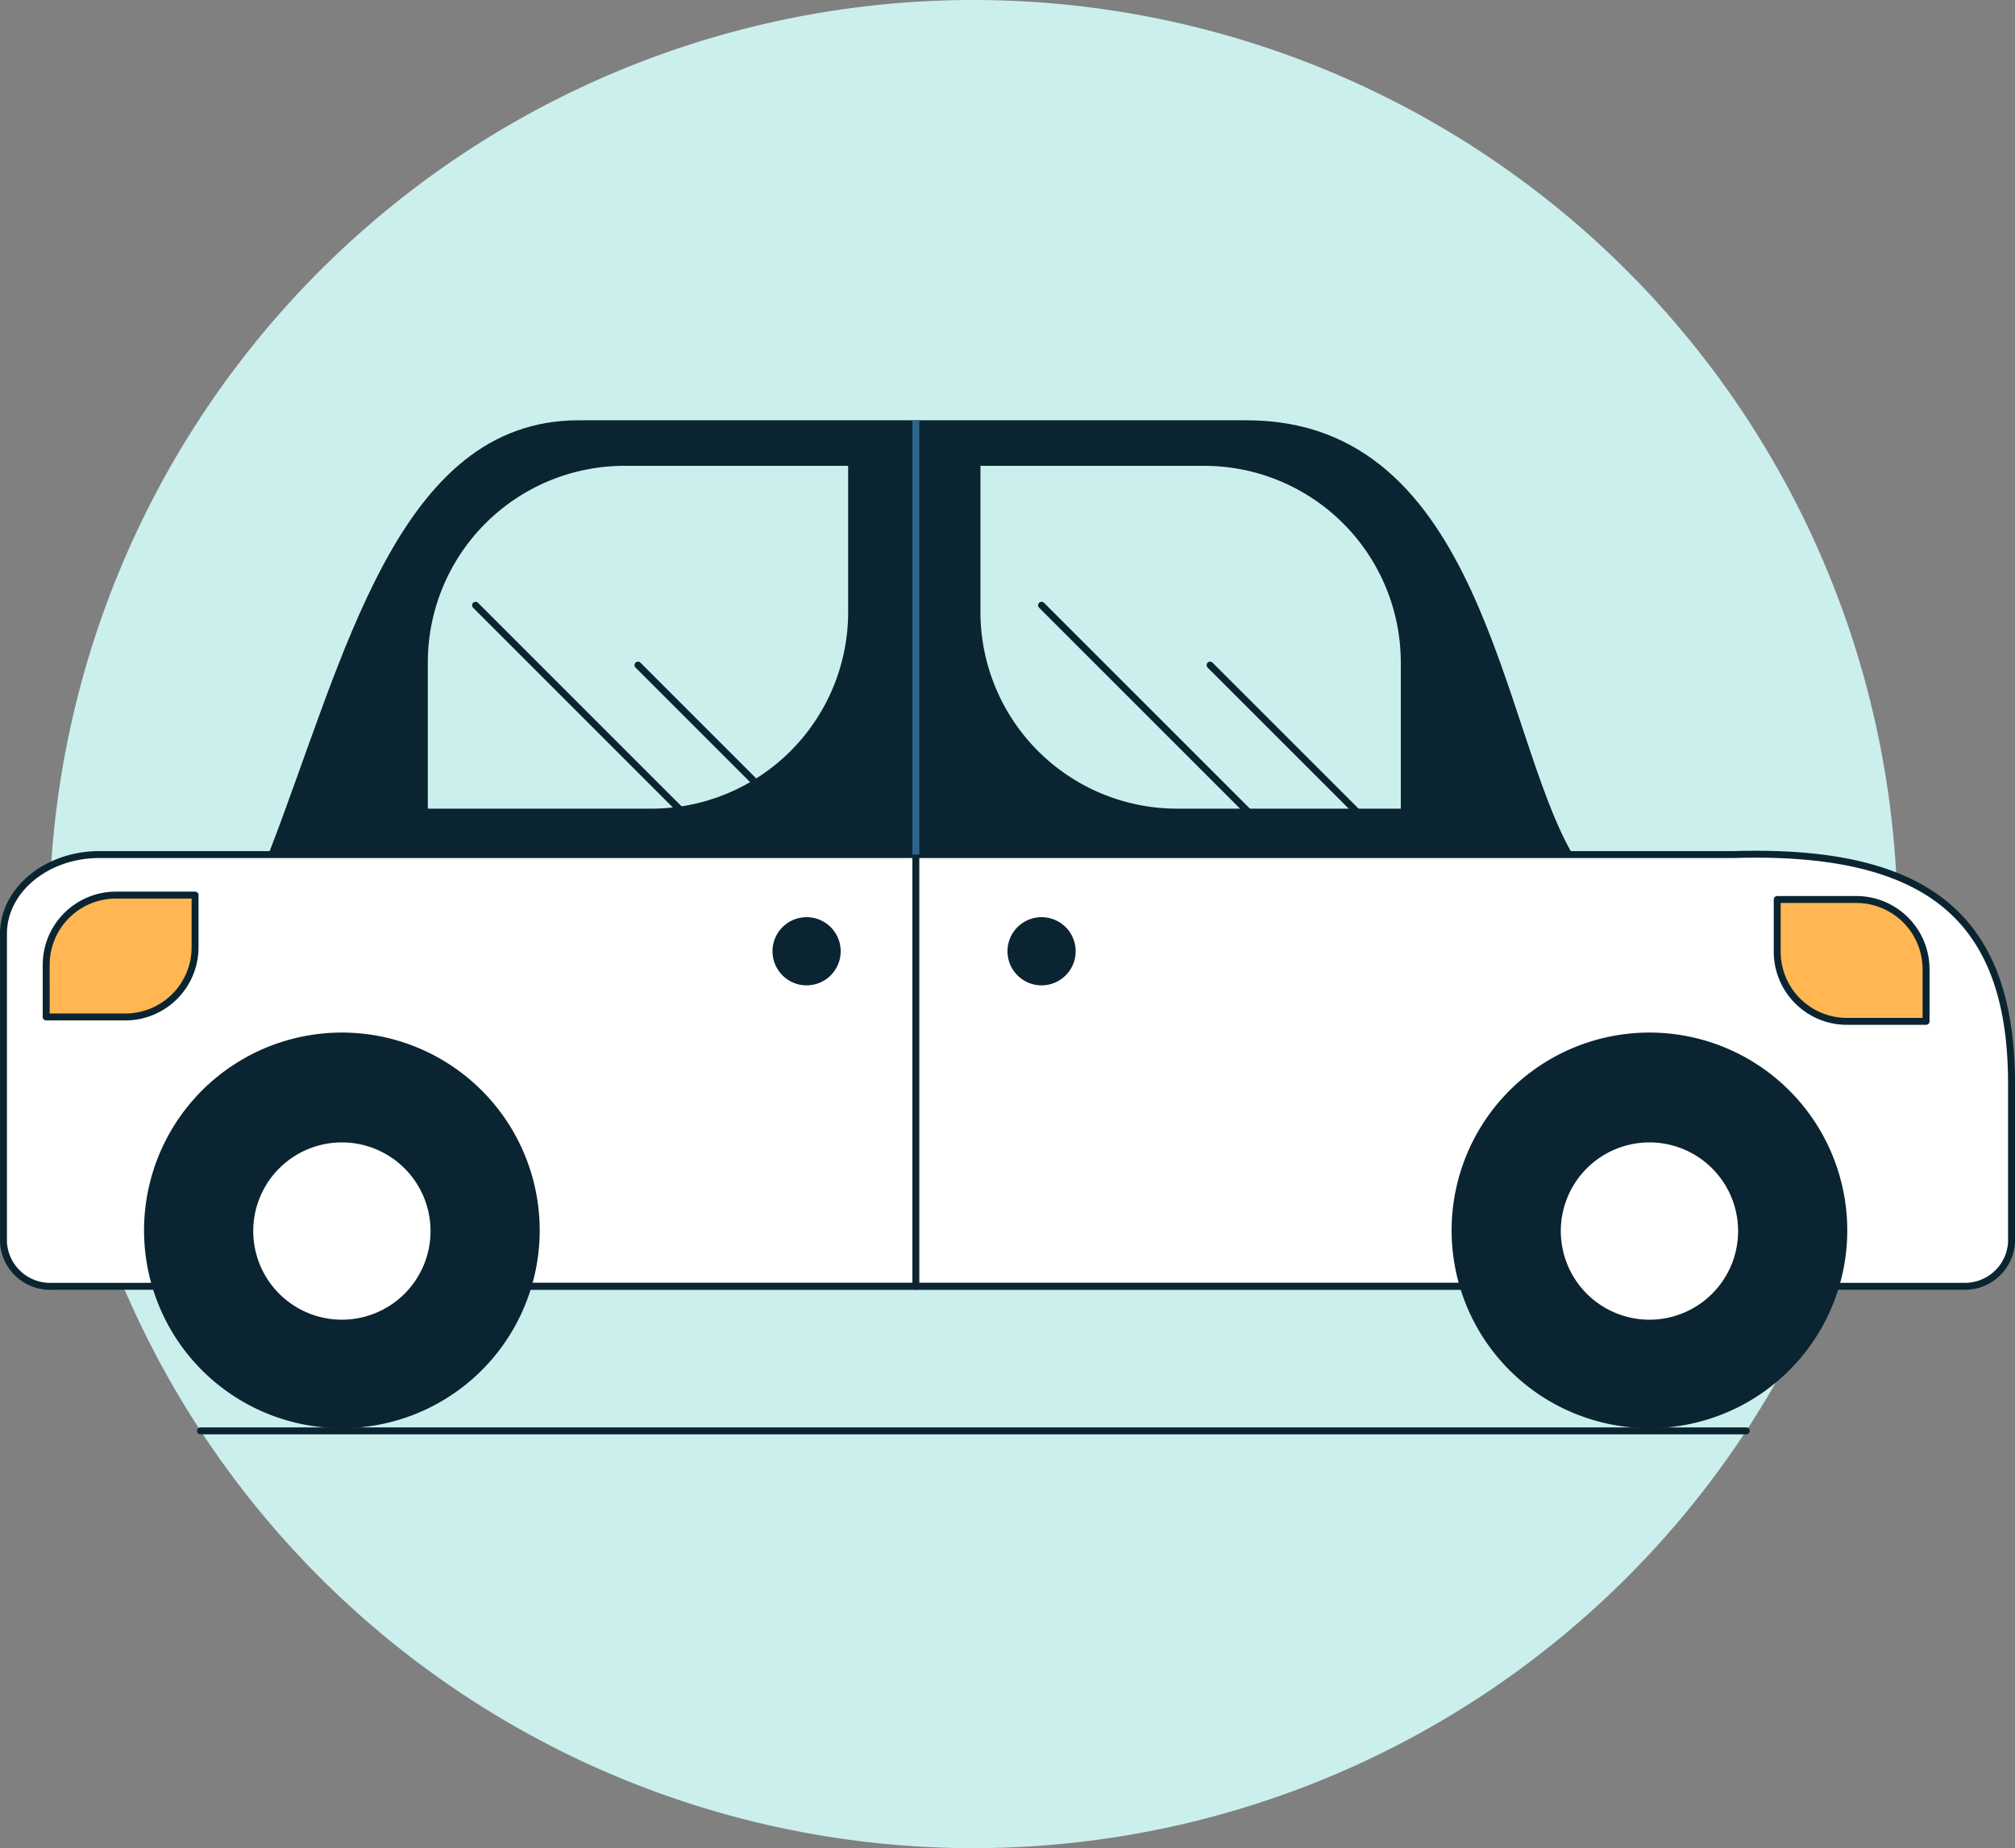<?xml version="1.0" encoding="UTF-8"?> <svg xmlns="http://www.w3.org/2000/svg" xmlns:xlink="http://www.w3.org/1999/xlink" id="Groupe_371" data-name="Groupe 371" width="217.763" height="199.747" viewBox="0 0 217.763 199.747"><rect x="0" y="0" width="217.763" height="199.747" fill="#808080" stroke="none"/><defs><clipPath id="clip-path"><rect id="Rectangle_239" data-name="Rectangle 239" width="217.763" height="199.747" fill="none"></rect></clipPath></defs><g id="Groupe_370" data-name="Groupe 370" clip-path="url(#clip-path)"><path id="Tracé_374" data-name="Tracé 374" d="M205.07,99.874A99.874,99.874,0,1,1,105.2,0,99.873,99.873,0,0,1,205.07,99.874" fill="#cbefed"></path><path id="Tracé_375" data-name="Tracé 375" d="M188.721,155.025H21.673a.375.375,0,0,1,0-.75H188.721a.375.375,0,0,1,0,.75" fill="#0b2431"></path><path id="Tracé_376" data-name="Tracé 376" d="M189.747,132.616A11.015,11.015,0,1,1,178.732,121.6a11.015,11.015,0,0,1,11.015,11.015" fill="#fff"></path><path id="Tracé_377" data-name="Tracé 377" d="M47.963,132.616A11.016,11.016,0,1,1,36.948,121.6a11.015,11.015,0,0,1,11.015,11.015" fill="#fff"></path><path id="Tracé_378" data-name="Tracé 378" d="M187.46,92.361H10.735c-5.722,0-10.36,3.837-10.36,8.57v33.308a5.037,5.037,0,0,0,5.258,4.782H27.809a11.392,11.392,0,1,1,18.277,0h122.8a11.392,11.392,0,1,1,18.277,0H212.13a5.037,5.037,0,0,0,5.257-4.782V117.117c0-18.075-9.237-25.384-29.927-24.756" fill="#fff"></path><path id="Tracé_379" data-name="Tracé 379" d="M212.13,139.4H187.163a.375.375,0,0,1-.3-.6,11.017,11.017,0,1,0-17.675,0,.375.375,0,0,1-.3.6H46.086a.375.375,0,0,1-.3-.6,10.916,10.916,0,0,0,2.18-6.557A11.017,11.017,0,1,0,28.111,138.8a.375.375,0,0,1-.3.6H5.633A5.417,5.417,0,0,1,0,134.24V100.931C0,96,4.816,91.986,10.736,91.986H187.455c11.383-.34,19.251,1.759,24.066,6.431,4.2,4.074,6.242,10.191,6.242,18.7V134.24a5.417,5.417,0,0,1-5.633,5.156m-24.248-.75H212.13a4.669,4.669,0,0,0,4.883-4.406V117.117c0-8.3-1.967-14.237-6.014-18.162-4.663-4.524-12.358-6.554-23.527-6.219H10.736C5.23,92.736.75,96.413.75,100.931V134.24a4.669,4.669,0,0,0,4.883,4.406H27.091a11.647,11.647,0,0,1-1.909-6.406,11.767,11.767,0,1,1,23.533,0,11.637,11.637,0,0,1-1.91,6.406H168.167a11.646,11.646,0,0,1-1.909-6.406,11.767,11.767,0,1,1,23.533,0,11.647,11.647,0,0,1-1.909,6.406" fill="#0b2431"></path><path id="Tracé_380" data-name="Tracé 380" d="M169.941,92.324c-7.75-13.393-9.683-46.9-35.219-46.9,0,0-70.342,0-72.145,0C42.9,45.4,37.246,71.1,29.032,92.283" fill="#0b2431"></path><path id="Tracé_381" data-name="Tracé 381" d="M36.948,111.6h0a21.379,21.379,0,1,0,21.378,21.379A21.379,21.379,0,0,0,36.948,111.6m9.58,21.453a9.58,9.58,0,1,1-9.58-9.581A9.58,9.58,0,0,1,46.528,133.051Z" fill="#0b2431"></path><path id="Tracé_382" data-name="Tracé 382" d="M151.771,87.787h-24.58a21.618,21.618,0,0,1-21.617-21.618V49.96h24.579a21.618,21.618,0,0,1,21.618,21.618Z" fill="#cbefed"></path><path id="Tracé_383" data-name="Tracé 383" d="M151.771,88.172h-24.58a22.028,22.028,0,0,1-22-22V49.96a.385.385,0,0,1,.385-.385h24.579a22.029,22.029,0,0,1,22,22V87.786a.386.386,0,0,1-.385.386M105.959,50.346V66.169A21.256,21.256,0,0,0,127.191,87.4h24.194V71.578a21.256,21.256,0,0,0-21.233-21.232Z" fill="#0b2431"></path><path id="Tracé_384" data-name="Tracé 384" d="M208.151,110.39h-8.559a7.527,7.527,0,0,1-7.527-7.527V97.219h8.559a7.527,7.527,0,0,1,7.527,7.527Z" fill="#ffb653"></path><path id="Tracé_385" data-name="Tracé 385" d="M208.15,110.765h-8.559a7.911,7.911,0,0,1-7.9-7.9V97.219a.375.375,0,0,1,.375-.375h8.56a7.911,7.911,0,0,1,7.9,7.9v5.644a.375.375,0,0,1-.375.375M192.439,97.594v5.269a7.161,7.161,0,0,0,7.152,7.152h8.184v-5.269a7.161,7.161,0,0,0-7.151-7.152Z" fill="#0b2431"></path><path id="Tracé_386" data-name="Tracé 386" d="M4.994,109.914h8.559a7.527,7.527,0,0,0,7.527-7.527V96.743H12.522a7.527,7.527,0,0,0-7.528,7.527Z" fill="#ffb653"></path><path id="Tracé_387" data-name="Tracé 387" d="M13.553,110.288H4.993a.375.375,0,0,1-.375-.375v-5.644a7.912,7.912,0,0,1,7.9-7.9H21.08a.375.375,0,0,1,.375.375v5.644a7.911,7.911,0,0,1-7.9,7.9m-8.185-.75h8.185a7.161,7.161,0,0,0,7.152-7.152V97.117H12.521a7.161,7.161,0,0,0-7.153,7.152Z" fill="#0b2431"></path><path id="Tracé_388" data-name="Tracé 388" d="M45.849,87.787h24.58A21.618,21.618,0,0,0,92.046,66.169V49.96H67.467A21.618,21.618,0,0,0,45.849,71.578Z" fill="#cbefed"></path><path id="Tracé_389" data-name="Tracé 389" d="M70.428,88.172H45.849a.385.385,0,0,1-.385-.385V71.579a22.028,22.028,0,0,1,22-22H92.047a.386.386,0,0,1,.385.386V66.17a22.028,22.028,0,0,1-22,22M46.235,87.4H70.428A21.256,21.256,0,0,0,91.661,66.17V50.346H67.466A21.256,21.256,0,0,0,46.235,71.579Z" fill="#0b2431"></path><line id="Ligne_65" data-name="Ligne 65" y2="46.656" transform="translate(98.976 92.364)" fill="#fff"></line><path id="Tracé_390" data-name="Tracé 390" d="M98.977,139.4a.375.375,0,0,1-.375-.375V92.365a.375.375,0,0,1,.75,0v46.656a.375.375,0,0,1-.375.375" fill="#0b2431"></path><rect id="Rectangle_238" data-name="Rectangle 238" width="0.75" height="46.941" transform="translate(98.602 45.424)" fill="#2c668e"></rect><path id="Tracé_391" data-name="Tracé 391" d="M178.258,111.6h0a21.379,21.379,0,1,0,21.378,21.379A21.379,21.379,0,0,0,178.258,111.6m9.58,21.453a9.58,9.58,0,1,1-9.58-9.581A9.58,9.58,0,0,1,187.838,133.051Z" fill="#0b2431"></path><path id="Tracé_392" data-name="Tracé 392" d="M109.329,104.575a3.684,3.684,0,1,0,1.478-5,3.684,3.684,0,0,0-1.478,5" fill="#0b2431"></path><path id="Tracé_393" data-name="Tracé 393" d="M83.935,104.575a3.684,3.684,0,1,0,1.478-5,3.684,3.684,0,0,0-1.478,5" fill="#0b2431"></path><path id="Tracé_394" data-name="Tracé 394" d="M134.933,88.161a.377.377,0,0,1-.266-.109L112.3,65.685a.375.375,0,0,1,.531-.531L135.2,87.52a.375.375,0,0,1-.266.641" fill="#0b2431"></path><path id="Tracé_395" data-name="Tracé 395" d="M146.678,88.161a.377.377,0,0,1-.266-.109l-15.9-15.9a.375.375,0,0,1,.531-.531l15.9,15.9a.375.375,0,0,1-.266.641" fill="#0b2431"></path><path id="Tracé_396" data-name="Tracé 396" d="M81.688,85a.373.373,0,0,1-.265-.109L68.683,72.151a.375.375,0,0,1,.531-.531l12.74,12.74a.378.378,0,0,1,0,.532.374.374,0,0,1-.266.109" fill="#0b2431"></path><path id="Tracé_397" data-name="Tracé 397" d="M73.76,88.161a.377.377,0,0,1-.266-.109L51.129,65.685a.375.375,0,0,1,.531-.531L74.026,87.52a.375.375,0,0,1-.266.641" fill="#0b2431"></path><path id="Tracé_398" data-name="Tracé 398" d="M167.717,139.387H47.551a.368.368,0,0,1,0-.735H167.312a.368.368,0,0,1,.735,0,2.115,2.115,0,0,0,.033.31.363.363,0,0,1-.084.295.369.369,0,0,1-.279.128" fill="#0b2431"></path></g></svg> 